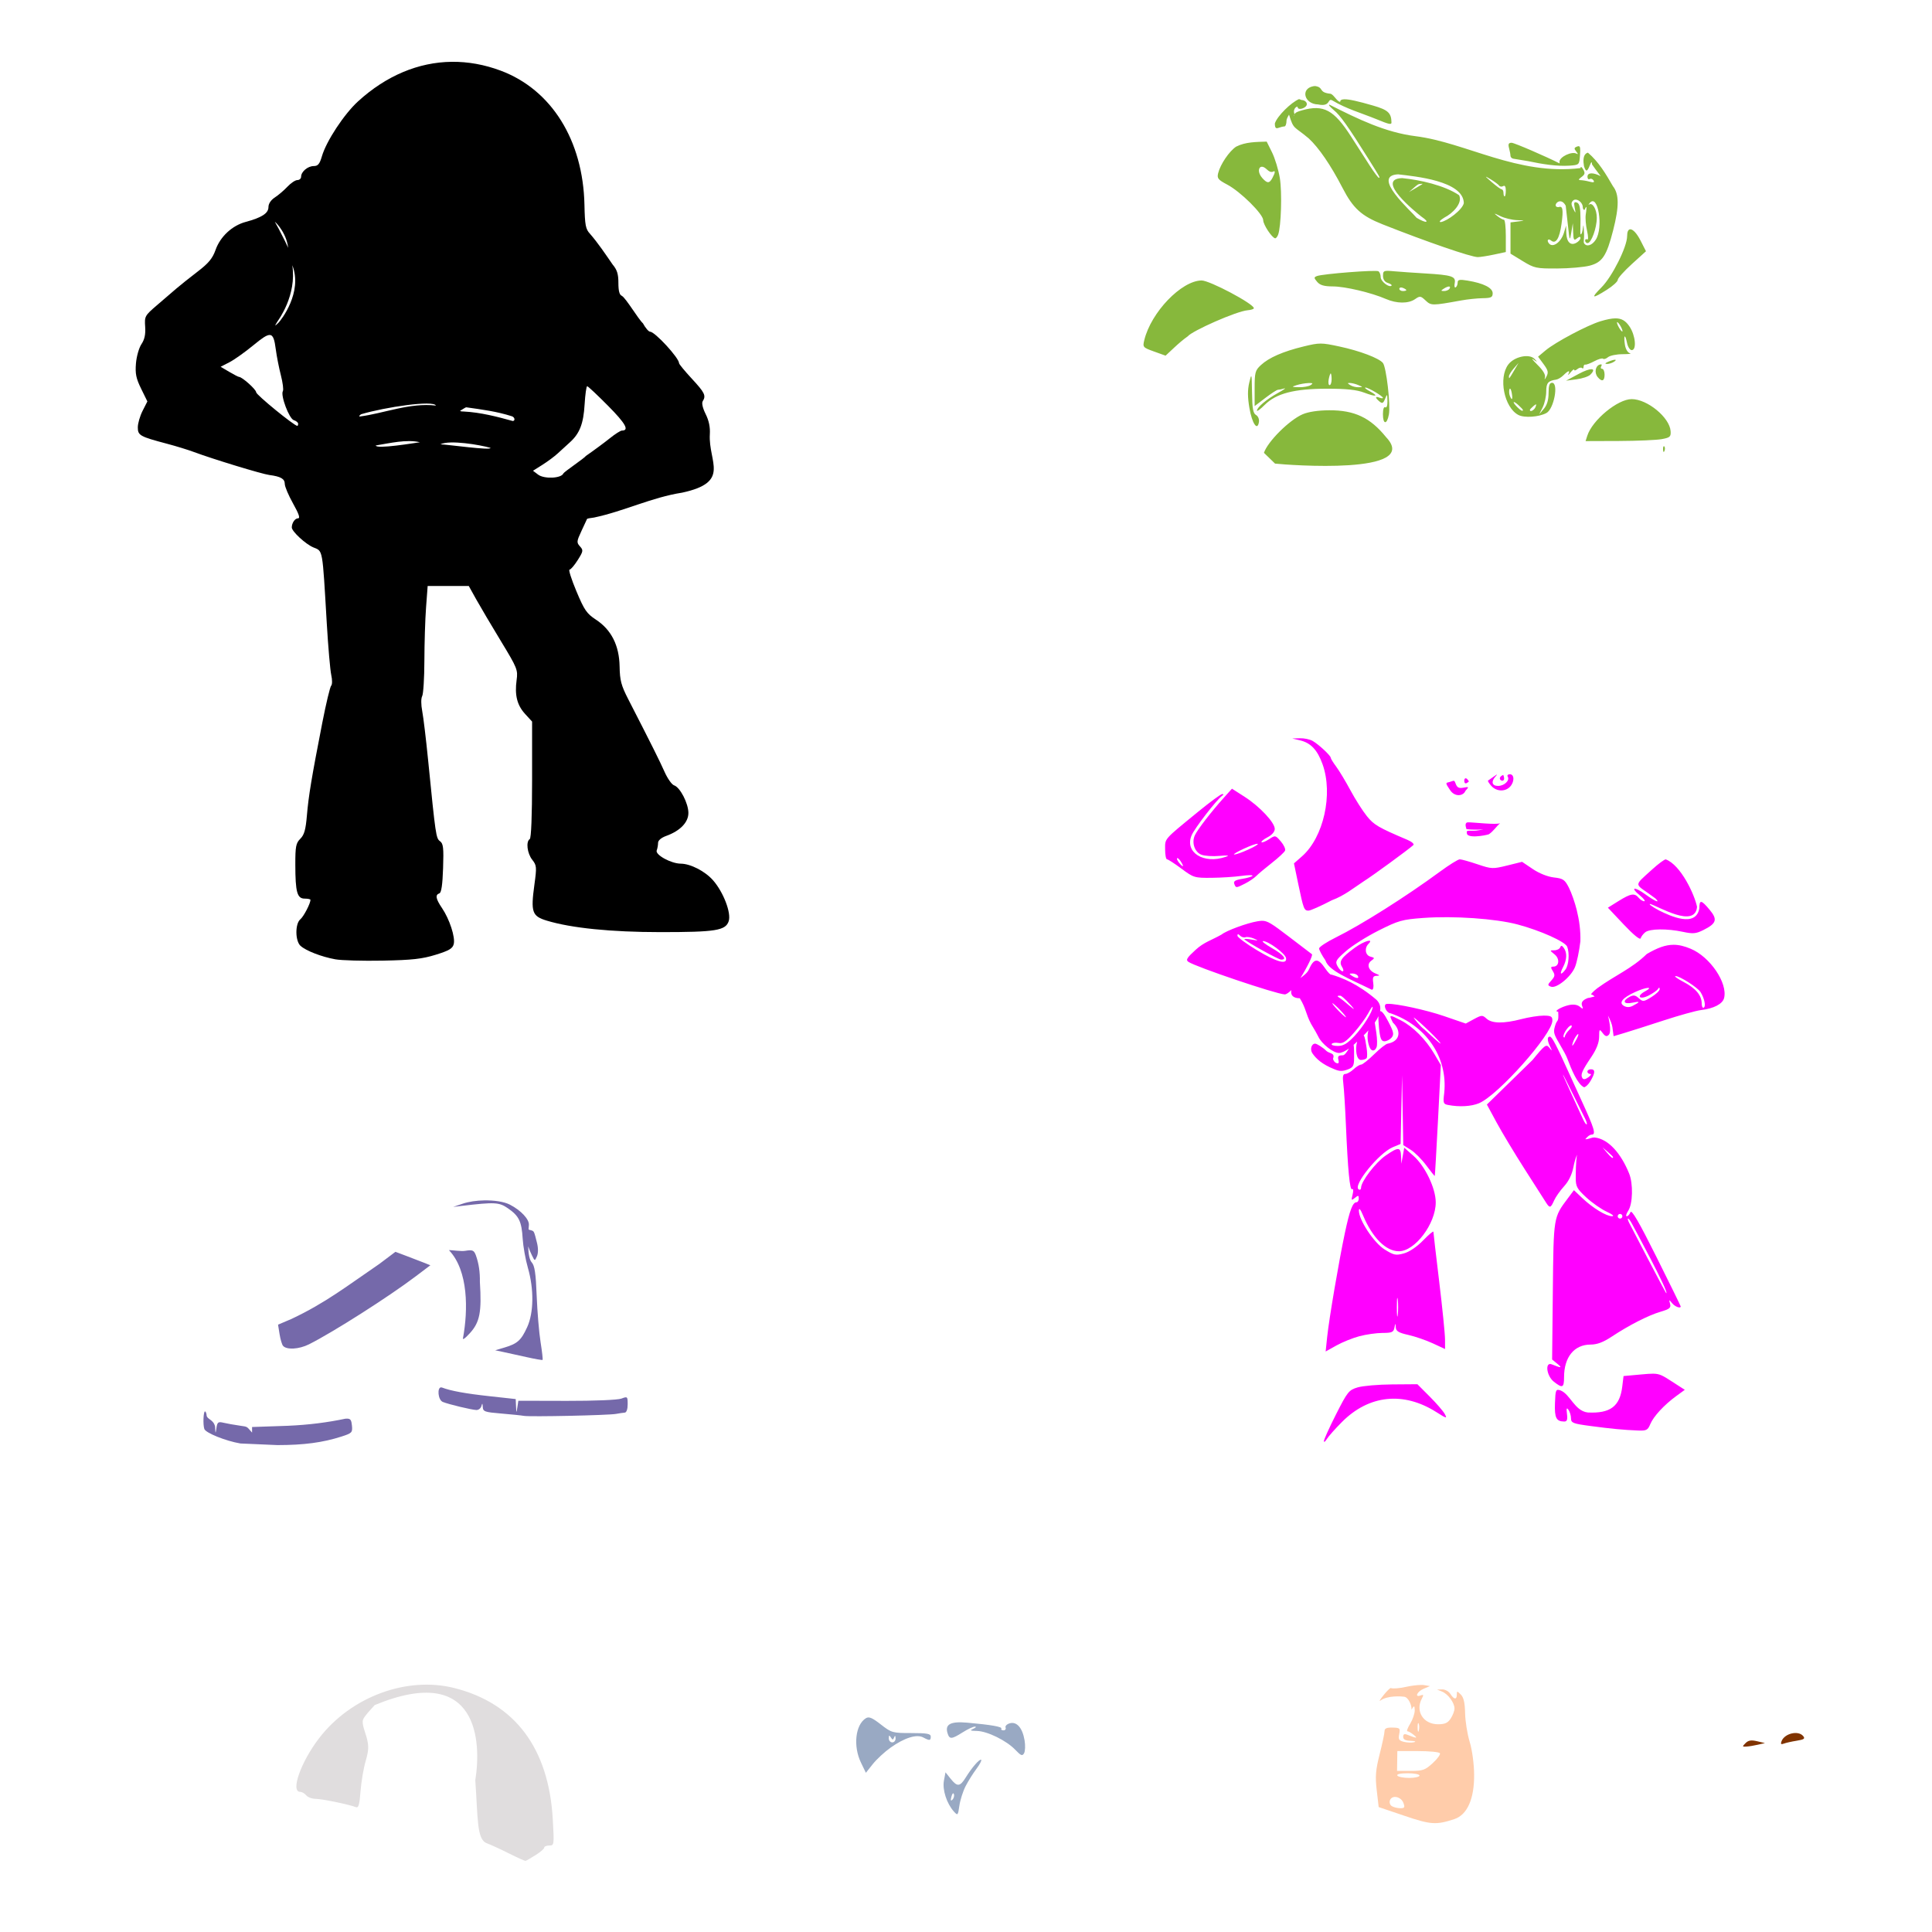 <?xml version="1.0" encoding="UTF-8" standalone="no"?>
<!-- Created with Inkscape (http://www.inkscape.org/) -->

<svg
   xmlns:dc="http://purl.org/dc/elements/1.1/"
   xmlns:cc="http://creativecommons.org/ns#"
   xmlns:rdf="http://www.w3.org/1999/02/22-rdf-syntax-ns#"
   xmlns:svg="http://www.w3.org/2000/svg"
   xmlns="http://www.w3.org/2000/svg"
   xmlns:sodipodi="http://sodipodi.sourceforge.net/DTD/sodipodi-0.dtd"
   xmlns:inkscape="http://www.inkscape.org/namespaces/inkscape"
   width="1080"
   height="1080"
   id="svg2939"
   sodipodi:version="0.32"
   inkscape:version="0.47 r22583"
   sodipodi:docname="Buzz2.svg"
   inkscape:output_extension="org.inkscape.output.svg.inkscape"
   version="1.1">
  <defs
     id="defs2941">
    <inkscape:perspective
       sodipodi:type="inkscape:persp3d"
       inkscape:vp_x="0 : 526.18109 : 1"
       inkscape:vp_y="0 : 1000 : 0"
       inkscape:vp_z="744.09448 : 526.18109 : 1"
       inkscape:persp3d-origin="372.04724 : 350.78739 : 1"
       id="perspective2947" />
    <inkscape:perspective
       id="perspective3271"
       inkscape:persp3d-origin="372.04724 : 350.78739 : 1"
       inkscape:vp_z="744.09448 : 526.18109 : 1"
       inkscape:vp_y="0 : 1000 : 0"
       inkscape:vp_x="0 : 526.18109 : 1"
       sodipodi:type="inkscape:persp3d" />
  </defs>
  <sodipodi:namedview
     id="base"
     pagecolor="#ffffff"
     bordercolor="#666666"
     borderopacity="1.0"
     gridtolerance="10000"
     guidetolerance="10"
     objecttolerance="10"
     inkscape:pageopacity="0.0"
     inkscape:pageshadow="2"
     inkscape:zoom="0.31549917"
     inkscape:cx="461.10488"
     inkscape:cy="321.49289"
     inkscape:document-units="px"
     inkscape:current-layer="layer1"
     showgrid="false"
     showguides="true"
     inkscape:guide-bbox="true"
     inkscape:window-width="1280"
     inkscape:window-height="1002"
     inkscape:window-x="1276"
     inkscape:window-y="92"
     inkscape:window-maximized="0" />
  <g
     inkscape:label="Layer 1"
     inkscape:groupmode="layer"
     id="layer1"
     transform="translate(0,27.638)">
    <path
       id="path5413"
       style="fill:#99a9c3;fill-opacity:1"
       d="m 539.79,970.812 c 1.456,-2.812 4.153,-7.125 5.993,-9.584 1.84,-2.459 3.063,-4.754 2.718,-5.1 -0.785,-0.785 -5.128,4.163 -8.635,9.838 -3.233,5.231 -4.758,5.359 -8.467,0.71 l -2.862,-3.586 -0.879,4.68 c -0.947,5.042 1.566,12.82 5.576,17.257 2.15,2.378 2.264,2.255 3.071,-3.316 0.461,-3.183 2.029,-8.087 3.485,-10.899 z m -7.934,5.868 c 0.461,-1.763 1.052,-2.355 1.378,-1.378 0.314,0.941 -0.05,2.331 -0.808,3.088 -0.968,0.968 -1.137,0.459 -0.57,-1.711 z m 40.89,-31.462 c -1.17,-6.926 -4.329,-10.594 -8.214,-9.538 -1.654,0.449 -2.737,1.522 -2.406,2.385 0.331,0.862 -0.197,1.567 -1.173,1.567 -0.976,0 -1.51,-0.428 -1.187,-0.95 0.639,-1.034 -5.676,-2.141 -19.017,-3.333 -9.432,-0.843 -12.655,0.896 -11.048,5.959 1.093,3.444 2.233,3.365 8.497,-0.589 2.841,-1.793 5.91,-3.219 6.821,-3.169 0.911,0.05 0.482,0.596 -0.952,1.212 -2.126,0.914 -1.751,1.138 2.026,1.212 5.816,0.115 16.5,5.36 21.458,10.535 3.205,3.345 3.95,3.632 4.92,1.897 0.629,-1.124 0.753,-4.359 0.275,-7.189 z m -74.912,4.087 c 7.79,-5.539 14.599,-7.661 18.272,-5.696 3.57,1.911 4.19,1.836 4.19,-0.503 0,-1.582 -2.077,-1.956 -10.871,-1.956 -10.548,0 -11.055,-0.143 -17.056,-4.819 -4.886,-3.807 -6.643,-4.533 -8.365,-3.458 -5.872,3.666 -7.173,15.611 -2.705,24.84 l 2.734,5.649 3.877,-4.878 c 2.132,-2.683 6.598,-6.813 9.924,-9.178 z m -0.992,-5.221 c 0.016,-1.786 0.265,-1.896 1.146,-0.505 0.951,1.501 1.236,1.501 1.833,0 0.493,-1.239 0.738,-1.087 0.81,0.505 0.057,1.255 -0.777,2.282 -1.853,2.282 -1.076,0 -1.947,-1.027 -1.936,-2.282 z" />
    <path
       style="fill:#000000"
       d="m 252.516,6.915 c -18.577,0.214 -36.62,7.724 -52.385,22.132 -7.77,7.101 -17.673,22.13 -20.155,30.598 -1.294,4.416 -2.232,5.546 -4.591,5.546 -3.333,0 -7.059,3.143 -7.059,5.958 0,1.025 -0.936,1.871 -2.083,1.871 -1.147,0 -3.631,1.65 -5.533,3.675 -1.902,2.025 -5.073,4.739 -7.046,6.024 -2.239,1.459 -3.596,3.493 -3.596,5.414 0,3.436 -3.71,5.854 -12.725,8.28 -7.573,2.037 -14.182,8.162 -16.825,15.604 -1.713,4.822 -3.878,7.443 -10.111,12.22 -4.364,3.345 -9.697,7.594 -11.849,9.447 -2.152,1.853 -7.042,6.059 -10.867,9.341 -6.744,5.786 -6.935,6.151 -6.541,11.995 0.288,4.279 -0.32,7.094 -2.083,9.726 -1.366,2.039 -2.744,6.877 -3.065,10.748 -0.476,5.743 0.051,8.349 2.893,14.158 l 3.49,7.112 -2.667,5.241 c -1.469,2.879 -2.68,7.037 -2.68,9.235 0,4.523 1.129,5.153 16.307,9.169 5.021,1.328 11.766,3.399 14.994,4.604 10.641,3.973 38.04,12.328 42.208,12.871 6.421,0.837 8.651,2.134 8.651,5.016 0,1.468 2.085,6.382 4.631,10.933 3.321,5.938 4.096,8.28 2.747,8.28 -1.697,0 -3.463,2.602 -3.463,5.095 0,2.212 7.695,9.327 12.048,11.146 5.428,2.268 5.009,-0.052 7.51,42.447 0.781,13.269 1.91,26.278 2.508,28.912 0.603,2.658 0.59,5.301 -0.04,5.931 -0.624,0.625 -2.855,9.905 -4.949,20.633 -6.022,30.853 -7.697,40.96 -8.625,51.907 -0.677,7.99 -1.479,10.847 -3.675,13.043 -2.466,2.466 -2.814,4.262 -2.8,14.556 0.021,15.295 1.022,18.908 5.228,18.908 1.779,0 3.238,0.308 3.238,0.69 0,2.034 -3.8,9.333 -5.666,10.88 -2.985,2.476 -2.909,12.129 0.119,14.848 3.086,2.77 11.736,6.12 19.425,7.51 3.479,0.629 15.42,0.96 26.537,0.743 16.394,-0.32 21.977,-0.937 29.549,-3.277 7.555,-2.335 9.494,-3.475 10.124,-5.984 0.952,-3.793 -2.364,-13.956 -6.568,-20.142 -3.479,-5.12 -3.884,-7.398 -1.473,-8.2 1.123,-0.374 1.769,-4.744 2.083,-14.052 0.385,-11.405 0.122,-13.756 -1.698,-15.087 -2.254,-1.648 -2.459,-3.033 -6.687,-45.525 -1.142,-11.476 -2.607,-23.697 -3.264,-27.148 -0.71,-3.729 -0.724,-7.169 -0.026,-8.479 0.646,-1.211 1.198,-10.114 1.221,-19.797 0.023,-9.683 0.434,-23.034 0.929,-29.669 l 0.902,-12.075 11.491,0 11.491,0 4.18,7.51 c 2.304,4.124 8.508,14.616 13.786,23.313 9.146,15.07 9.559,16.08 8.784,21.734 -1.157,8.44 0.244,14.055 4.737,18.974 l 3.914,4.272 0,32.442 c 0,20.224 -0.501,32.749 -1.314,33.251 -2.221,1.373 -1.429,7.959 1.38,11.53 2.503,3.182 2.577,4.083 1.221,13.985 -2.099,15.332 -1.316,17.572 6.953,20.076 13.729,4.156 35.914,6.401 63.477,6.409 30.927,0.009 36.439,-0.872 38.187,-6.117 1.522,-4.566 -2.945,-16.244 -8.744,-22.849 -4.462,-5.082 -12.586,-9.258 -18.072,-9.301 -5.424,-0.043 -14.36,-4.961 -13.428,-7.391 0.418,-1.09 0.756,-2.988 0.756,-4.22 0,-1.376 1.76,-2.887 4.564,-3.901 7.782,-2.814 12.393,-7.585 12.393,-12.831 0,-5.365 -4.669,-14.378 -7.988,-15.431 -1.264,-0.401 -3.651,-3.764 -5.307,-7.484 -2.748,-6.17 -7.25,-15.185 -20.328,-40.669 -3.949,-7.696 -4.691,-10.494 -4.83,-18.271 -0.211,-11.808 -4.615,-20.534 -13.216,-26.192 -5.193,-3.417 -6.512,-5.332 -10.947,-15.922 -2.772,-6.622 -4.498,-12.048 -3.835,-12.048 0.663,0 2.725,-2.398 4.578,-5.334 3.123,-4.948 3.215,-5.51 1.261,-7.669 -1.95,-2.155 -1.882,-2.803 0.862,-8.678 1.632,-3.494 3.031,-6.495 3.105,-6.674 0.074,-0.179 1.836,-0.524 3.928,-0.77 16.696,-3.508 32.286,-11.302 49.214,-13.906 27.339,-5.893 14.596,-16.992 15.485,-32.601 0.259,-3.965 -0.495,-7.639 -2.335,-11.331 -1.656,-3.324 -2.304,-6.14 -1.645,-7.178 1.974,-3.112 1.184,-4.752 -6.051,-12.565 -3.945,-4.261 -7.165,-8.173 -7.165,-8.691 0,-2.94 -13.509,-17.621 -16.214,-17.621 -0.801,0 -2.594,-2.096 -3.981,-4.671 -2.647,-2.42 -9.447,-14.015 -11.809,-15.378 -1.318,-0.506 -1.911,-2.726 -1.911,-7.192 0,-4.99 -0.733,-7.344 -3.251,-10.336 -3.852,-5.584 -8.173,-12.052 -12.605,-17.117 -2.462,-2.642 -2.872,-4.731 -3.118,-16.228 C 325.943,50.776 308.293,22.482 279.916,11.864 270.791,8.45 261.588,6.811 252.516,6.915 z M 153.638,96.333 c 0.724,0.447 7.318,7.086 7.554,16.298 3.173,3.898 -6.008,-13.815 -7.554,-16.298 z m 9.751,24.275 c 6.028,15.124 -6.415,30.918 -7.707,32.156 -2.246,2.151 -2.273,2.11 -0.624,-0.637 0.591,-0.895 10.92,-14.669 8.331,-31.52 z m -12.617,39.016 c 1.992,0.051 2.703,2.675 3.41,8.12 0.487,3.753 1.762,10.22 2.826,14.37 1.064,4.15 1.571,8.133 1.128,8.85 -1.438,2.327 3.468,15.435 6.09,16.267 1.342,0.426 2.441,1.321 2.441,1.99 0,0.669 -0.202,1.207 -0.451,1.207 -1.724,0 -23.021,-17.381 -23.021,-18.788 0,-1.556 -7.879,-8.598 -9.62,-8.598 -0.365,0 -2.818,-1.271 -5.453,-2.826 l -4.79,-2.826 4.909,-2.521 c 2.7,-1.385 8.735,-5.667 13.415,-9.527 4.606,-3.8 7.358,-5.764 9.116,-5.719 z m 177.469,28.634 c 0.454,0 5.718,4.944 11.703,10.986 9.761,9.854 11.974,13.799 7.736,13.799 -0.78,0 -3.837,1.939 -6.78,4.312 -2.943,2.373 -9.011,6.854 -13.494,9.965 -0.357,0.903 -11.928,8.683 -12.486,9.699 -1.066,2.778 -10.698,3.233 -14.105,0.663 l -2.866,-2.163 5.321,-3.357 c 2.926,-1.847 6.764,-4.71 8.532,-6.356 1.768,-1.645 4.791,-4.402 6.714,-6.13 5.534,-4.973 7.647,-10.418 8.293,-21.31 0.33,-5.559 0.979,-10.111 1.433,-10.111 z m -84.561,10.827 c -14.383,-1.77 -29.423,4.448 -42.447,6.09 -0.717,0 -0.426,-0.565 0.65,-1.261 13.568,-4.006 40.466,-7.955 41.796,-4.83 z m 16.997,0.969 c 9.03,1.289 16.866,2.251 25.595,5.042 1.72,0.739 1.661,2.567 0.372,2.614 -8.851,-2.455 -18.068,-4.829 -27.387,-5.307 -1.793,0 -2.515,-0.302 -1.619,-0.663 0.448,-0.181 2.448,-1.685 3.039,-1.685 z m -25.941,19.524 c -2.639,0.361 -24.582,4.04 -24.679,1.798 7.96,-1.288 17.105,-3.546 24.679,-1.798 z m 39.448,3.153 c 0.627,1.622 -23.896,-1.886 -27.993,-1.99 5.137,-2.595 22.133,0.263 27.993,1.99 z"
       id="path3759"
       sodipodi:nodetypes="csssssssssssssssscccsssssssssssssssssssssscssssssssscccccsscccsssscsssssssssssssssssscccsssssccsccsscccccscccsssssssscccsccssscccccssscccccccccsccccccc" />
    <path
       style="fill:#e0ddde;fill-opacity:1"
       d="m 299.333,1009.413 c 2.69,-1.673 4.891,-3.571 4.891,-4.218 0,-0.646 1.264,-1.175 2.808,-1.175 2.757,0 2.793,-0.264 1.974,-14.671 -2.255,-39.658 -21.061,-64.766 -54.938,-73.345 -26.616,-6.74 -57.817,4.798 -75.653,27.976 -10.216,13.276 -16.149,30.045 -10.631,30.045 0.988,0 2.527,0.88 3.42,1.956 0.893,1.076 3.276,1.956 5.295,1.956 3.459,0 18.439,3.093 22.468,4.639 1.451,0.557 1.999,-1.333 2.567,-8.84 0.397,-5.251 1.678,-12.835 2.845,-16.852 1.732,-5.958 1.85,-8.356 0.643,-13.013 -0.814,-3.14 -2.971,-7.916 -2.052,-10.274 0.795,-2.041 4.126,-5.418 6.478,-8.082 58.501,-24.204 59.637,21.249 56.242,41.989 1.507,21.409 0.776,33.14 6.401,35.235 2.252,0.839 7.91,3.438 12.572,5.776 4.662,2.337 8.77,4.18 9.129,4.095 0.359,-0.085 2.853,-1.524 5.543,-3.197 z"
       id="path3427"
       sodipodi:nodetypes="csssssssssssssccsssc" />
    <path
       id="path5399"
       style="fill:#87b83c;fill-opacity:1"
       d="m 735.172,20.462 c -0.35,-0.004 -0.702,0.037 -1.061,0.106 -7.302,1.396 -5,10.01 2.72,10.177 7.39,1.574 5.004,-3.974 8.107,-2.15 7.63,4.577 16.215,7.013 24.441,10.363 7.197,2.975 8.492,3.252 8.465,1.805 -0.096,-5.282 -1.934,-6.973 -10.243,-9.381 -8.551,-2.478 -13.608,-3.608 -16.201,-3.516 -1.556,0.055 -2.229,0.545 -2.229,1.46 -1.747,-0.2 -3.382,-3.776 -5.268,-4.538 -7.26,-0.714 -3.584,-3.559 -8.731,-4.326 z m -9.076,7.324 c -4.329,1.854 -12.135,9.411 -13.441,13.574 0,2.437 0.515,3.06 2.057,2.468 1.135,-0.435 2.606,-0.783 3.264,-0.783 0.659,0 1.194,-1.471 1.194,-3.264 0.024,-1.078 1.152,-2.941 1.406,-3.33 2.69,8.63 2.543,6.146 10.986,13.255 5.678,5.234 12.359,15.01 18.908,27.679 5.923,11.458 10.575,15.695 22.411,20.381 24.877,9.848 49.474,18.311 53.208,18.311 1.377,0 5.467,-0.643 9.089,-1.42 l 6.581,-1.406 0,-9.023 c 0,-4.961 -0.468,-9.023 -1.048,-9.023 -0.58,0 -2.203,-0.906 -3.596,-2.017 -2.285,-1.823 -2.123,-1.823 1.645,0 2.295,1.111 6.403,2.114 9.129,2.229 4.816,0.203 4.836,0.219 0.717,0.73 l -4.233,0.531 0,8.731 0,8.731 6.847,4.18 c 6.467,3.951 7.537,4.184 19.24,4.127 6.814,-0.034 14.997,-0.753 18.191,-1.592 7.077,-1.859 9.431,-5.401 13.11,-19.784 3.403,-13.304 3.367,-20.194 -0.119,-24.627 -3.935,-6.801 -7.924,-13.617 -13.999,-18.762 -2.994,0.866 -2.621,5.006 -2.189,7.537 1.066,3.36 1.771,3.284 3.224,-0.332 0.904,-2.248 1.197,-2.399 1.261,-0.65 0.546,0.858 2.546,3.593 4.856,6.608 -3.843,-2.012 -7.391,-2.305 -7.391,0.318 0,1.118 0.553,1.686 1.221,1.274 0.668,-0.413 1.643,-0.059 2.163,0.783 0.67,1.084 0.02,1.285 -2.203,0.69 -1.726,-0.462 -3.982,-0.839 -5.016,-0.849 -1.389,-0.013 -1.247,-0.474 0.517,-1.765 1.915,-1.401 2.089,-2.247 0.929,-4.246 -0.877,-1.51 -1.462,-1.798 -1.486,-0.73 -35.21,4.24 -64.035,-14.285 -92.185,-17.826 -17.012,-2.14 -32.183,-9.559 -48.158,-17.614 -0.678,0.022 0.015,0.951 2.481,3.105 3.407,2.669 8.121,9.31 19.386,27.32 6.464,10.335 6.518,10.429 5.732,10.429 -0.394,0 -2.704,-3.081 -5.122,-6.847 -2.417,-3.766 -7.106,-11.064 -10.416,-16.214 -9.584,-14.911 -15.328,-18.004 -27.267,-14.688 -2.579,0.716 -3.813,1.202 -4.392,2.282 0.009,-0.103 0.011,-0.235 -0.053,-0.425 -0.967,-2.862 1.782,-4.479 1.858,-3.583 0.139,1.657 3.141,0.999 4.564,-0.425 1.492,-1.492 -0.122,-3.53 -2.375,-3.583 -0.322,-0.007 -1.145,-0.545 -1.486,-0.464 z m -2.64,8.771 c -0.079,0.198 -0.136,0.411 -0.186,0.65 -0.141,-0.437 0.04,-0.52 0.186,-0.65 z m -15.365,14.967 c -5.795,0.203 -11.769,0.113 -17.064,2.8 -3.847,2.52 -8.851,9.886 -10.071,14.834 -0.712,2.886 -0.084,3.661 5.095,6.409 7.439,3.946 20.089,16.479 20.089,19.903 0,2.477 4.956,9.947 6.701,10.098 0.461,0.04 1.196,-0.855 1.632,-1.99 1.693,-4.412 2.277,-23.779 0.955,-31.725 -0.764,-4.596 -2.73,-11.049 -4.365,-14.343 l -2.972,-5.984 z m 136.907,0.65 c -1.676,0 -2.037,0.727 -1.446,2.932 0.432,1.614 0.8,3.562 0.809,4.339 0.01,0.777 0.749,1.523 1.645,1.645 0.897,0.122 4.561,0.721 8.147,1.34 7.967,1.684 16.132,3.004 23.154,2.534 5.513,-0.399 5.533,-0.43 5.931,-5.931 0.271,-3.737 0.145,-4.974 -0.836,-4.949 -0.226,0.006 -0.501,0.089 -0.823,0.212 -1.703,0.654 -1.771,1.144 -0.398,2.84 0.971,1.199 1.05,1.685 0.186,1.168 -2.614,-1.566 -9.607,1.707 -9.607,4.498 0,0.353 0.026,0.655 0.08,0.916 -7.095,-3.632 -25.301,-11.544 -26.843,-11.544 z M 705.33,65.575 c 2.45,-0.042 3.58,3.51 6.13,2.826 1.575,-0.973 1.511,0.29 -0.159,3.41 -1.682,3.142 -2.867,3.18 -5.613,0.146 -2.76,-3.05 -2.31,-6.283 -0.358,-6.382 z m 76.242,4.246 c 9.234,1.098 36.512,3.583 36.715,16.095 -0.786,3.737 -9.216,10.019 -12.857,10.588 -1.273,-0.003 -0.407,-1.05 2.136,-2.601 4.161,-2.068 10.264,-7.835 8.094,-12.42 -8.328,-5.58 -21.837,-8.558 -31.845,-9.553 -15.376,0.504 7.515,18.958 10.854,21.588 5.02,3.396 2.684,3.9 -2.773,0.597 -2.883,-3.613 -25.798,-23.63 -10.323,-24.295 z m 49.121,1.353 c 0.136,-0.034 1.006,0.474 2.587,1.42 2.152,1.287 4.292,2.87 4.75,3.516 0.458,0.646 1.485,0.771 2.282,0.279 0.92,-0.568 1.446,0.325 1.446,2.441 0,1.835 -0.292,3.33 -0.65,3.33 -0.359,0 -0.65,-0.875 -0.65,-1.951 0,-1.076 -0.444,-1.971 -0.982,-1.99 -0.538,-0.019 -3.023,-1.826 -5.533,-4.007 -2.371,-2.06 -3.426,-2.995 -3.251,-3.039 z m -35.786,3.928 c 0.09,-0.008 0.162,-0.005 0.212,0 0.333,0.034 -0.351,0.438 -3.569,2.322 l -3.914,2.282 3.078,-2.68 c 1.693,-1.477 2.281,-1.831 3.038,-1.831 0.451,0 0.883,-0.07 1.154,-0.093 z m 86.008,8.85 c 1.792,0.11 3.888,2.087 3.888,4.312 0,1.03 0.794,1.858 1.061,1.221 1.582,-3.774 0.849,0.918 0.571,2.853 -0.278,1.935 0.054,6.006 0.743,9.049 0.706,3.115 0.748,5.221 0.093,4.817 -0.64,-0.395 -1.168,-0.096 -1.168,0.663 0,0.76 0.613,1.38 1.367,1.38 2.087,0 5.148,-8.412 5.148,-14.144 0,-4.761 -2.392,-8.808 -4.365,-7.377 -0.478,0.346 -0.277,-0.069 0.451,-0.929 4.607,-5.438 7.731,13.864 3.33,20.58 -2.129,3.25 -5.171,4.155 -6.541,1.937 -0.423,-0.684 0.117,-2.845 0.026,-4.896 -0.454,-10.331 -0.38,-1.913 -1.446,-0.411 -1.041,1.465 -0.542,-1.498 -0.557,-7.988 -0.015,-6.516 -0.507,-8.852 -1.99,-9.421 -1.552,-0.596 -1.821,0.005 -1.274,2.8 0.675,3.45 0.643,3.463 -0.862,0.571 -1.148,-2.205 -1.166,-3.358 -0.08,-4.445 0.441,-0.441 1.008,-0.607 1.606,-0.571 z m -8.877,0.942 c 1.021,-0.036 2.203,0.582 3.211,2.481 0.144,1.076 0.705,6.072 1.247,11.093 0.935,8.661 1.038,8.864 1.858,3.914 l 0.863,-5.215 0.186,5.042 c 0.159,4.332 0.458,4.816 2.136,3.423 1.283,-1.065 1.951,-1.129 1.951,-0.199 0,0.78 -1.077,1.998 -2.402,2.707 -3.2,1.713 -5.388,-0.532 -5.533,-5.692 l -0.106,-3.981 -1.168,3.914 c -1.536,5.151 -5.934,8.542 -8.174,6.303 -1.67,-1.67 -0.852,-3.351 0.916,-1.884 2.682,2.226 4.772,-1.094 5.891,-9.341 1.084,-7.991 0.69,-10.208 -1.672,-9.301 -2.905,0.083 -1.449,-3.185 0.796,-3.264 z m 39.169,15.657 c -1.001,0.118 -1.632,1.358 -1.632,3.808 0,5.998 -8.359,22.676 -14.383,28.7 -6.18,6.18 -5.27,6.57 3.039,1.3 3.368,-2.136 6.12,-4.634 6.104,-5.546 -0.016,-0.912 3.521,-4.879 7.868,-8.824 l 7.908,-7.178 -2.985,-5.865 c -2.205,-4.335 -4.455,-6.567 -5.918,-6.396 z m -239.513,28.594 c -11.275,0.118 -28.27,17.817 -32.031,33.358 -0.95,3.926 -0.796,4.108 5.453,6.356 l 6.449,2.322 4.79,-4.472 c 2.426,-2.255 4.921,-4.447 7.629,-6.356 2.276,-2.93 27.073,-14.035 33.53,-14.569 1.873,-0.155 3.397,-0.662 3.397,-1.128 0,-2.429 -24.73,-15.558 -29.218,-15.511 z m 104.192,-5.376 c -2.56,-0.038 -2.773,0.597 -2.773,2.786 0,2.003 0.964,3.427 2.707,3.981 1.489,0.472 2.421,1.135 2.07,1.486 -1.333,1.333 -6.077,-2.374 -6.077,-4.75 0,-1.367 -0.575,-2.845 -1.274,-3.277 -1.399,-0.865 -31.168,1.458 -34.353,2.68 -1.76,0.675 -1.752,1.061 0.146,3.277 1.583,1.849 3.869,2.505 8.704,2.521 6.913,0.024 21.513,3.471 29.669,7.006 6.123,2.654 12.641,2.685 16.36,0.08 2.663,-1.865 3.116,-1.801 5.838,0.77 3.109,2.936 3.644,2.936 19.903,-0.013 3.586,-0.651 9.013,-1.218 12.061,-1.261 4.694,-0.066 5.546,-0.495 5.546,-2.76 0,-3.027 -5.121,-5.606 -14.025,-7.072 -4.502,-0.741 -5.546,-0.531 -5.546,1.088 0,1.097 -0.501,2.301 -1.115,2.68 -0.614,0.379 -0.85,-0.678 -0.531,-2.349 0.725,-3.792 -1.513,-4.524 -16.612,-5.427 -6.097,-0.365 -13.869,-0.903 -17.276,-1.207 -1.453,-0.13 -2.57,-0.226 -3.423,-0.239 z m 34.101,8.757 c 0.623,0 0.802,0.409 0.292,1.234 -0.443,0.717 -1.799,1.298 -3.012,1.287 -1.9,-0.017 -1.925,-0.198 -0.239,-1.287 1.277,-0.825 2.336,-1.234 2.959,-1.234 z m -26.882,0.557 c 0.312,-0.017 0.698,0.044 1.101,0.199 1.076,0.413 1.95,0.992 1.95,1.274 0,0.282 -0.875,0.504 -1.95,0.504 -1.076,0 -1.964,-0.566 -1.964,-1.261 0,-0.434 0.342,-0.689 0.862,-0.717 z m 119.864,17.249 c -2.168,0.023 -4.834,0.578 -8.293,1.619 -7.321,2.203 -25.232,11.709 -30.704,16.294 l -4.18,3.503 3.078,4.166 c 2.551,3.468 2.824,4.656 1.592,6.979 -0.907,1.712 -1.228,1.906 -0.823,0.491 0.432,-1.508 -1.023,-3.978 -4.193,-7.099 -2.674,-2.632 -3.69,-3.968 -2.256,-2.972 2.373,1.647 2.43,1.613 0.65,-0.292 -2.93,-3.137 -11.38,-1.336 -14.715,3.131 -5.589,7.487 -2.278,24 5.652,28.169 3.343,1.757 11.426,1.204 15.684,-1.075 4.217,-2.257 6.954,-16.904 3.158,-16.904 -1.442,0 -1.951,1.513 -1.951,5.732 0,3.831 -0.867,6.737 -2.614,8.797 l -2.614,3.078 1.951,-3.914 c 1.073,-2.152 1.959,-6.125 1.964,-8.837 0.008,-4.777 0.997,-5.961 5.586,-6.634 1.031,-0.151 2.885,-1.28 4.113,-2.508 2.627,-2.627 3.844,-2.895 2.68,-0.597 -0.454,0.897 0.092,0.49 1.221,-0.902 1.129,-1.392 2.057,-2.056 2.057,-1.473 0,0.584 0.789,0.401 1.751,-0.398 0.963,-0.799 2.129,-1.056 2.601,-0.584 0.472,0.472 0.862,0.173 0.862,-0.663 0,-0.837 0.444,-1.408 0.982,-1.261 0.538,0.147 2.802,-0.703 5.042,-1.897 2.24,-1.195 4.437,-1.825 4.87,-1.393 0.432,0.432 1.676,0.048 2.773,-0.862 1.097,-0.91 4.783,-1.668 8.187,-1.672 3.403,-0.004 5.226,-0.242 4.047,-0.544 -1.232,-0.315 -2.421,-2.328 -2.786,-4.724 -0.838,-5.496 0.111,-6.4 1.168,-1.115 0.453,2.266 1.628,4.113 2.614,4.113 2.889,0 2.143,-8.221 -1.194,-13.176 -2.138,-3.174 -4.349,-4.616 -7.961,-4.578 z m 1.075,2.11 c 0.359,0 1.289,1.166 2.057,2.601 0.768,1.435 1.102,2.614 0.743,2.614 -0.359,0 -1.289,-1.179 -2.057,-2.614 -0.768,-1.435 -1.102,-2.601 -0.743,-2.601 z m -165.779,11.982 c -2.62,-0.002 -5.088,0.533 -9.5,1.605 -11.563,2.811 -19.385,6.223 -23.923,10.429 -3.2,2.965 -3.49,4.089 -3.49,13.083 l 0,9.832 5.971,-4.551 c 3.283,-2.506 6.455,-4.564 7.059,-4.564 0.604,5e-5 2.176,-0.318 3.49,-0.717 1.314,-0.399 -0.249,0.711 -3.476,2.481 -6.265,3.437 -11.743,8.057 -11.743,9.898 0,0.618 1.945,-0.83 4.326,-3.211 6.421,-6.421 16.488,-9.038 34.804,-9.049 10.922,-0.006 16.569,0.587 20.805,2.189 6.754,2.555 8.471,2.125 3.105,-0.783 -2.036,-1.103 -3.119,-2.031 -2.402,-2.057 1.507,-0.055 9.779,4.818 9.779,5.759 0,0.347 -0.875,0.293 -1.951,-0.119 -2.502,-0.96 -2.509,0.052 -0.014,2.123 1.607,1.334 2.15,1.077 3.171,-1.473 1.156,-2.887 1.249,-2.806 1.327,1.234 0.049,2.562 -0.446,3.981 -1.221,3.503 -0.776,-0.48 -1.314,1.072 -1.314,3.835 0,5.894 2.239,6.045 3.33,0.226 1.012,-5.393 -1.445,-26.559 -3.344,-28.846 -2.254,-2.716 -12.976,-6.769 -24.335,-9.195 -5.06,-1.081 -7.836,-1.63 -10.456,-1.632 z m 164.532,9.036 c -0.665,0 -2.082,0.384 -3.874,1.154 -1.72,0.739 -1.94,1.147 -0.65,1.194 1.076,0.039 2.838,-0.499 3.914,-1.194 1.192,-0.77 1.275,-1.154 0.61,-1.154 z m -53.924,1.805 -2.295,3.914 c -3.015,5.149 -3.078,5.226 -3.078,3.622 0,-0.757 1.203,-2.765 2.68,-4.458 l 2.694,-3.078 z m 46.029,0.77 c -0.179,0.006 -0.415,0.054 -0.69,0.146 -2.438,0.812 -3.039,4.631 -1.101,6.966 2.348,2.829 3.861,2.294 3.861,-1.367 0,-1.793 -0.634,-3.251 -1.393,-3.251 -0.76,0 -0.965,-0.662 -0.464,-1.473 0.414,-0.671 0.325,-1.038 -0.212,-1.022 z m -5.347,2.72 c -1.306,0.013 -3.764,0.858 -6.94,2.561 l -7.165,3.848 5.865,-0.77 c 3.228,-0.424 6.676,-1.575 7.656,-2.548 2.075,-2.059 2.064,-3.106 0.584,-3.092 z m -145.677,2.375 c 0.275,5e-5 0.504,1.471 0.504,3.264 0,1.793 -0.51,3.264 -1.128,3.264 -0.618,0 -0.834,-1.471 -0.491,-3.264 0.343,-1.793 0.84,-3.264 1.115,-3.264 z m -44.45,1.552 c -0.212,0.014 -0.539,1.304 -1.075,3.543 -0.98,4.094 -0.953,8.196 0.08,14.224 1.489,8.691 4.481,13.093 5.321,7.829 0.25,-1.566 -0.465,-3.288 -1.632,-3.941 -1.627,-0.911 -2.106,-3.61 -2.229,-12.512 -0.089,-6.455 -0.155,-9.163 -0.464,-9.142 z m 54.813,3.768 c 0.163,3e-4 0.353,0.005 0.571,0.013 1.076,0.039 3.13,0.578 4.564,1.194 2.608,1.121 2.608,1.109 0,1.181 -1.435,0.039 -3.489,-0.486 -4.564,-1.181 -1.521,-0.983 -1.712,-1.209 -0.571,-1.207 z m -22.039,0.026 c 1.75,0.003 1.797,0.311 0.451,1.181 -1.076,0.695 -4.018,1.215 -6.528,1.154 -4.182,-0.101 -4.288,-0.198 -1.3,-1.154 1.793,-0.574 4.722,-1.094 6.515,-1.154 0.32,-0.011 0.613,-0.027 0.862,-0.026 z m 111.882,3.131 c 0.305,-0.054 0.685,0.803 0.969,2.282 0.738,3.851 0.139,4.801 -1.062,1.672 -0.404,-1.052 -0.493,-2.662 -0.186,-3.583 0.077,-0.23 0.177,-0.354 0.279,-0.372 z m 68.042,5.865 c -7.844,0 -22.063,11.76 -24.839,20.54 l -0.929,2.932 18.669,-0.066 c 10.269,-0.041 21.028,-0.508 23.897,-1.035 4.645,-0.853 5.178,-1.347 4.963,-4.472 -0.527,-7.63 -13.01,-17.899 -21.761,-17.899 z m -65.879,1.645 c 0.276,-0.082 1.123,0.402 2.468,1.619 1.434,1.298 2.614,2.566 2.614,2.813 0,0.969 -1.213,0.352 -3.171,-1.606 -1.677,-1.677 -2.266,-2.72 -1.911,-2.826 z m 12.353,1.3 c 0.274,-0.03 0.174,0.426 -0.212,1.433 -0.701,1.828 -3.158,3.12 -3.158,1.659 0,-0.271 0.898,-1.243 1.99,-2.15 0.726,-0.603 1.166,-0.919 1.38,-0.942 z m -115.517,3.291 c -6.171,0.024 -11.659,0.851 -14.874,2.229 -7.452,3.194 -19.574,15.256 -21.655,21.562 l 6.21,6.024 c 7.253,0.797 82.242,6.507 62.058,-14.795 -8.789,-10.894 -17.632,-15.076 -31.739,-15.02 z m 187.049,20.076 c -0.023,-0.001 -0.044,0.005 -0.067,0.013 -0.267,0.098 -0.441,0.8 -0.398,1.831 0.063,1.519 0.38,1.823 0.796,0.783 0.377,-0.941 0.327,-2.061 -0.106,-2.495 -0.081,-0.081 -0.156,-0.129 -0.226,-0.133 z" />
    <path
       id="path5243"
       style="fill:#803300"
       d="m 982.706,947.658 3.912,-0.905 -4.383,-1.032 c -3.309,-0.779 -4.895,-0.52 -6.474,1.059 -1.919,1.919 -1.881,2.079 0.47,1.937 1.409,-0.085 4.322,-0.562 6.474,-1.059 z m 21.651,-2.219 c 4.146,-0.663 4.839,-1.159 3.639,-2.605 -2.76,-3.326 -10.427,-1.498 -12.11,2.887 -0.605,1.578 -0.274,1.928 1.265,1.338 1.147,-0.44 4.39,-1.169 7.206,-1.619 z" />
    <path
       id="path4739"
       style="fill:#ff00ff"
       d="m 726.638,385.045 -4.259,0.133 4.326,1.035 c 6.026,1.426 9.732,5.345 12.605,13.335 6.004,16.697 0.61,40.885 -11.491,51.509 l -4.485,3.941 2.375,11.398 c 2.937,14.1 3.292,15.02 5.732,15.02 1.081,0 6.969,-2.613 13.083,-5.812 7.033,-2.604 11.927,-6.72 17.833,-10.602 4.943,-3.107 24.441,-17.335 27.705,-20.222 0.643,-0.569 -0.828,-1.885 -3.264,-2.919 -16.243,-6.896 -18.726,-8.349 -22.676,-13.229 -2.336,-2.886 -6.457,-9.349 -9.155,-14.37 -2.698,-5.021 -6.293,-10.999 -7.988,-13.282 -1.694,-2.283 -3.078,-4.527 -3.078,-4.989 0,-1.22 -6.784,-7.543 -10.137,-9.447 -1.579,-0.897 -4.784,-1.573 -7.125,-1.499 z m -37.962,28.196 -4.657,5.188 c -6.96,7.749 -14.578,17.622 -16.068,20.832 -1.932,4.162 -0.148,9.448 3.689,10.907 1.817,0.691 6.349,0.984 10.071,0.65 4.847,-0.435 5.838,-0.293 3.503,0.517 -12.31,4.274 -23.088,-2.472 -19.12,-11.968 1.673,-4.004 14.027,-20.012 17.103,-22.159 0.904,-0.631 0.906,-0.955 0.026,-0.969 -0.735,-0.011 -6.897,4.523 -13.693,10.084 -19.235,15.74 -18.218,14.594 -18.218,20.832 0,3.068 0.474,5.573 1.062,5.573 0.588,-7e-5 4.222,2.345 8.067,5.215 6.76,5.044 7.32,5.214 16.864,5.122 5.429,-0.052 12.914,-0.53 16.639,-1.062 3.725,-0.531 6.525,-0.556 6.223,-0.067 -0.302,0.489 -2.885,1.254 -5.745,1.712 -3.893,0.623 -5.018,1.328 -4.458,2.786 0.928,2.417 0.983,2.417 6.077,-0.172 2.296,-1.167 5.107,-3.082 6.25,-4.246 1.143,-1.164 5.069,-4.455 8.731,-7.324 3.662,-2.869 6.968,-5.946 7.338,-6.833 0.37,-0.887 -0.701,-3.202 -2.375,-5.148 -3.005,-3.493 -3.084,-3.512 -6.581,-1.221 -1.948,1.277 -3.843,2.022 -4.206,1.659 -0.363,-0.363 1.152,-1.599 3.37,-2.747 2.439,-1.261 4.034,-3.102 4.034,-4.657 0,-3.583 -8.422,-12.559 -16.851,-17.966 l -7.072,-4.538 z m 14.158,30.797 c 0.132,-0.007 0.225,0.012 0.265,0.053 0.73,0.73 -11.138,6.079 -13.163,5.931 -0.805,-0.059 1.701,-1.556 5.56,-3.317 3.376,-1.541 6.412,-2.636 7.338,-2.667 z m -44.662,8.014 c 0.404,-0.017 1.238,0.817 2.004,2.043 1.893,3.032 1.265,3.361 -1.062,0.557 -0.907,-1.093 -1.397,-2.239 -1.088,-2.548 0.039,-0.039 0.088,-0.051 0.146,-0.053 z m 157.845,0.677 c -0.944,-7e-5 -5.966,3.133 -11.159,6.953 -18.794,13.824 -43.925,29.701 -58.064,36.688 -5.179,2.56 -9.408,5.348 -9.408,6.197 0,0.848 1.587,3.832 3.529,6.634 1.821,5.957 13.762,10.401 25.914,16.427 0.833,0.077 1.163,-1.46 0.823,-3.782 -0.46,-3.134 -0.089,-3.928 1.858,-3.994 2.024,-0.069 1.937,-0.283 -0.531,-1.274 -3.993,-1.604 -5.201,-5.134 -2.441,-7.152 2.023,-1.479 1.99,-1.661 -0.438,-2.295 -2.924,-0.765 -3.52,-4.746 -1.075,-7.192 3.188,-3.188 -2.416,-1.603 -7.563,2.136 -7.692,5.588 -9.148,7.742 -7.271,10.748 0.888,1.421 1.013,2.508 0.292,2.508 -0.698,0 -1.963,-1.305 -2.813,-2.893 -1.396,-2.609 -0.948,-3.402 4.671,-8.346 3.418,-3.008 11.658,-8.211 18.311,-11.557 11.092,-5.579 13.156,-6.166 24.945,-7.032 17.007,-1.25 40.486,0.377 52.77,3.649 12.758,3.398 26.636,9.626 27.718,12.446 1.391,3.624 0.87,10.312 -0.982,12.751 -2.651,3.493 -3.463,2.718 -1.367,-1.3 2.212,-4.24 2.377,-8.056 0.464,-10.761 -1.041,-1.472 -1.546,-1.558 -2.043,-0.332 -0.364,0.897 -1.863,1.632 -3.317,1.632 -2.585,0 -2.57,0.054 0.199,2.295 3.046,2.466 2.569,6.833 -0.743,6.833 -1.484,0 -1.524,0.476 -0.239,2.534 1.308,2.094 1.161,2.996 -0.823,5.188 -2.187,2.417 -2.207,2.739 -0.252,3.49 3.046,1.169 11.121,-5.377 13.415,-10.867 1.04,-2.49 2.411,-9.004 3.052,-14.489 0.152,-6.032 -0.603,-11.697 -2.03,-17.462 -0.998,-4.117 -2.974,-9.76 -4.392,-12.539 -2.295,-4.5 -3.224,-5.122 -8.399,-5.705 -3.486,-0.393 -8.195,-2.276 -11.783,-4.697 l -5.984,-4.034 -8.373,2.07 c -8.025,1.98 -8.703,1.95 -16.559,-0.703 -4.507,-1.522 -8.968,-2.773 -9.912,-2.773 z m 115.133,0.026 c -0.772,0.011 -4.133,2.496 -7.47,5.533 -11.475,10.415 -9.862,7.436 1.765,16.347 2.893,2.893 -0.246,1.606 -5.706,-2.349 -6.281,-4.55 -8.707,-4.012 -2.985,0.663 2.124,1.736 3.197,3.185 2.388,3.211 -0.809,0.026 -2.199,-0.835 -3.092,-1.911 -2.315,-2.79 -4.43,-2.46 -11.239,1.778 l -5.997,3.742 8.903,9.434 c 5.442,5.769 9.103,8.747 9.421,7.669 0.286,-0.969 1.444,-2.487 2.574,-3.383 2.528,-2.005 12.243,-2.113 21.044,-0.226 5.635,1.209 7.275,1.064 11.385,-0.982 7.397,-3.682 8.102,-5.877 3.596,-11.292 -4.744,-5.7 -5.785,-5.856 -5.785,-0.849 -1.991,10.946 -16.23,4.292 -22.411,1.234 -4.333,-2.288 -6.002,-3.673 -5.108,-3.689 4.512,1.233 25.131,13.889 26.219,1.619 -1.328,-6.748 -9.059,-23.445 -17.501,-26.551 z m -225.833,34.339 c -0.742,0.022 -1.53,0.135 -2.468,0.292 -5.832,0.974 -17.374,5.232 -19.943,7.364 -5.729,3.264 -9.933,4.272 -14.635,8.651 -4.841,4.422 -5.528,5.596 -3.914,6.661 4.435,2.927 48.671,17.88 53.778,18.178 0.814,0.047 2.251,-0.919 3.755,-2.415 -0.605,2.698 0.862,4.564 4.71,4.564 3.496,5.628 3.23,8.488 6.263,14.277 1.757,2.869 3.6,6.103 4.087,7.178 1.791,3.962 8.312,9.129 11.53,9.129 1.373,0 3.374,-0.911 5.626,-2.508 -1.096,1.816 -2.415,3.808 -3.437,3.808 -2.469,0 -3.009,0.541 -2.495,2.508 0.461,1.761 0.114,2.305 -1.154,1.818 -0.995,-0.382 -1.818,-1.509 -1.818,-2.508 1.202,-3.262 -2.057,-2.668 -3.835,-4.339 -1.689,-1.781 -5.31,-3.968 -6.13,-3.981 -2.088,-0.032 -3.061,3.123 -1.645,5.321 2.128,3.132 5.491,6.228 12.22,8.93 3.173,1.354 4.692,1.253 7.789,0.106 2.764,-1.051 3.344,-2.116 3.344,-6.13 0,-2.536 0.072,-5.959 -0.252,-7.576 0.302,-0.262 0.597,-0.528 0.902,-0.809 0.349,-0.322 0.712,-0.658 1.075,-0.995 -1.233,4.24 -0.458,10.27 2.11,10.27 1.392,0 2.837,-0.496 3.211,-1.101 0.374,-0.605 0.336,-3.273 -0.093,-5.918 -0.485,-2.99 -0.802,-5.736 -1.605,-6.714 0.908,-0.907 1.804,-1.848 2.667,-2.8 -0.91,3.222 -0.424,6.586 0.597,9.248 1.002,2.611 2.983,2.659 3.967,0.093 0.416,-1.085 0.35,-4.68 -0.146,-7.988 l -0.862,-5.745 c 0.829,-1.192 1.53,-2.382 2.057,-3.556 -0.081,1.563 0.023,3.768 0.318,6.634 0.607,5.877 1.229,7.404 3.025,7.404 1.246,0 3.055,-0.936 4.007,-2.083 1.469,-1.771 1.16,-3.167 -2.017,-9.235 -2.083,-3.979 -3.561,-5.81 -4.432,-5.506 0.425,-2.355 -0.115,-4.569 -2.11,-6.449 -10.508,-8.937 -19.26,-12.296 -25.118,-14.012 -0.372,0.372 -1.941,-1.206 -3.49,-3.503 -2,-2.968 -3.56,-4.408 -4.976,-4.299 -1.416,0.109 -2.683,1.769 -4.127,5.002 -0.821,1.839 -2.87,3.362 -4.737,4.777 3.686,-5.854 7.137,-12.812 6.449,-13.375 -0.304,-0.249 -6.108,-4.675 -12.91,-9.845 -9.597,-7.295 -11.923,-8.919 -15.14,-8.824 z m -13.255,7.51 c 0.231,-0.009 0.6,0.255 1.141,0.796 0.805,0.805 2.169,1.204 3.025,0.876 0.856,-0.329 2.977,0.01 4.724,0.756 2.758,1.179 2.572,1.248 -1.393,0.544 -2.51,-0.446 -4.263,-0.492 -3.901,-0.106 1.601,1.707 19.027,11.332 20.513,11.332 3.536,0 1.342,-2.722 -5.201,-6.475 -3.766,-2.16 -5.959,-3.918 -4.883,-3.901 2.984,0.047 12.32,6.946 12.804,9.461 0.761,3.951 -5.075,2.376 -16.387,-4.432 -5.917,-3.562 -10.761,-7.167 -10.761,-8.001 0,-0.56 0.088,-0.841 0.318,-0.849 z m 243.401,5.904 c -4.476,0.011 -8.952,1.674 -14.901,5.148 -8.344,8.18 -17.805,11.949 -27.652,19.12 -2.53,1.973 -3.992,3.596 -3.238,3.596 0.442,0 1.047,0.38 1.751,1.022 -1.323,0.255 -2.55,0.731 -3.118,0.756 -0.585,0.026 -1.2,0.268 -1.964,0.677 -1.904,1.019 -2.527,2.216 -1.95,3.755 0.734,1.959 0.559,2.029 -1.3,0.517 -1.376,-1.119 -3.571,-1.432 -6.104,-0.876 -4.078,0.896 -8.968,3.653 -5.944,3.689 0.37,5.816 -0.452,4.406 -1.367,6.754 -1.539,4.478 -1.398,5.266 1.99,11.013 2.009,3.407 4.048,7.068 4.538,8.611 2.265,5.988 5.611,14.132 9.248,15.843 0.742,0.007 2.352,-1.3 3.583,-3.384 2.754,-4.662 2.835,-6.648 0.279,-6.648 -1.076,0 -1.951,0.583 -1.951,1.3 0,0.717 0.698,1.3 1.552,1.3 0.854,0 0.419,0.83 -0.969,1.844 -1.726,1.262 -2.805,1.409 -3.397,0.451 -1.145,-1.853 -0.238,-3.982 4.976,-11.73 2.916,-4.333 4.364,-8.04 4.392,-11.225 0.039,-4.473 0.16,-4.615 1.964,-2.229 1.462,1.933 2.278,2.18 3.437,1.022 1.295,-1.295 0.75,-5.988 -0.438,-10.761 1.293,2.492 2.24,4.861 2.455,6.462 l 0.677,5.069 6.037,-1.805 c 3.321,-0.993 13.195,-4.138 21.933,-6.993 8.738,-2.855 18.132,-5.467 20.885,-5.798 7.158,-0.863 12.08,-3.42 12.91,-6.727 2.101,-8.373 -7.81,-23.014 -18.656,-27.546 -3.533,-1.476 -6.597,-2.237 -9.66,-2.229 z M 755.988,516.551 c 1.213,-0.011 2.569,0.57 3.012,1.287 1.02,1.651 -0.71,1.651 -3.264,0 -1.686,-1.089 -1.648,-1.27 0.252,-1.287 z m 180.627,1.446 c 2.284,-0.084 12.39,6.37 13.985,8.93 2.166,3.476 3.108,7.91 1.844,8.691 -0.654,0.404 -1.181,-0.646 -1.181,-2.322 0,-4.532 -3.363,-8.499 -10.204,-12.061 -3.359,-1.749 -5.356,-3.204 -4.445,-3.238 z m -9.089,6.488 c 0.157,0.012 0.232,0.302 0.239,0.849 0.011,0.838 -2.059,2.806 -4.604,4.379 -4.362,2.696 -4.775,2.729 -7.072,0.65 -1.937,-1.753 -2.989,-1.899 -5.148,-0.743 -4.27,2.285 -3.324,4.303 1.526,3.264 4.502,-0.964 4.58,-0.499 0.292,1.725 -1.774,0.92 -3.404,0.938 -4.962,0.067 -3.097,-1.733 -0.83,-4.55 6.289,-7.789 6.275,-2.854 10.631,-3.138 5.506,-0.358 -5.091,2.761 -3.115,4.965 2.07,2.309 2.29,-1.173 4.595,-2.786 5.122,-3.583 0.344,-0.52 0.586,-0.782 0.743,-0.77 z m -178.318,4.472 c 1.213,-0.011 6.987,6.395 7.43,7.112 1.02,1.651 -5.129,-4.174 -7.683,-5.825 -1.686,-1.089 -1.648,-1.27 0.252,-1.287 z m -4.365,4.219 c 0.359,0 2.33,1.749 4.392,3.901 2.062,2.152 3.463,3.914 3.105,3.914 -0.359,0 -2.344,-1.762 -4.405,-3.914 -2.062,-2.152 -3.45,-3.901 -3.092,-3.901 z m 31.036,0.345 c -0.694,0.017 -1.152,0.104 -1.327,0.279 -1.247,1.247 0.855,5.002 2.8,5.002 19.434,6.69 32.091,24.139 29.974,44.583 -0.699,5.571 -0.516,6.149 2.136,6.661 6.255,1.208 12.972,0.843 17.276,-0.955 10.74,-4.488 41.053,-38.624 41.053,-46.228 0,-2.324 -0.773,-2.76 -4.936,-2.76 -2.718,0 -8.329,0.888 -12.459,1.964 -9.851,2.566 -16.372,2.474 -19.399,-0.265 -2.31,-2.09 -2.716,-2.08 -7.046,0.252 l -4.591,2.481 -11.982,-4.113 c -10.314,-3.545 -26.642,-7.022 -31.5,-6.9 z m -8.625,1.632 c 0.036,0.007 0.062,0.049 0.067,0.119 0.134,2.386 -5.316,11.094 -10.164,16.241 -3.987,4.234 -6.19,5.546 -9.315,5.546 -2.25,0 -3.781,-0.507 -3.397,-1.128 0.384,-0.621 2.086,-0.868 3.782,-0.544 2.415,0.462 4.282,-0.776 8.638,-5.719 3.057,-3.469 6.644,-8.357 7.975,-10.867 1.164,-2.197 2.162,-3.69 2.415,-3.649 z m 10.376,5.201 c -0.757,0.038 -0.2,1.2 1.035,3.675 4.671,4.322 4.268,10.357 -2.866,11.73 -0.885,0 -4.289,2.637 -7.563,5.865 -3.274,3.228 -6.596,5.865 -7.377,5.865 -0.781,0 -2.68,1.179 -4.22,2.614 -1.54,1.434 -3.606,2.601 -4.591,2.601 -1.344,0 -1.614,1.386 -1.101,5.546 0.375,3.048 1.005,13.179 1.406,22.504 1.122,26.045 2.197,37.176 3.503,36.37 0.689,-0.426 0.798,0.82 0.265,2.959 -0.831,3.337 -0.701,3.527 1.261,1.911 1.87,-1.541 2.176,-1.49 2.176,0.332 0,1.164 -0.568,2.11 -1.261,2.11 -2.115,0 -3.774,4.353 -6.488,17.117 -3.369,15.842 -8.813,47.803 -9.912,58.183 l -0.849,8.12 6.011,-3.357 c 3.309,-1.849 9.091,-4.189 12.844,-5.188 3.753,-0.999 9.567,-1.823 12.924,-1.831 5.287,-0.014 6.185,-0.404 6.674,-2.946 0.527,-2.737 0.577,-2.756 0.743,-0.212 0.142,2.181 1.542,3.044 7.019,4.273 3.766,0.845 9.928,2.963 13.693,4.71 l 6.847,3.171 -0.026,-5.48 c -0.012,-3.015 -1.474,-17.512 -3.251,-32.216 -1.777,-14.704 -3.234,-27.234 -3.238,-27.838 0,-0.604 -2.572,1.553 -5.719,4.79 -3.493,3.594 -7.685,6.435 -10.761,7.285 -4.533,1.252 -5.615,1.024 -10.787,-2.189 -6.017,-3.738 -14.498,-16.604 -14.383,-21.827 0.036,-1.636 0.883,-0.636 2.269,2.667 5.289,12.61 12.821,20.155 20.102,20.155 8.983,0 20.582,-15.4 20.58,-27.32 0,-7.904 -5.962,-20.326 -12.512,-26.086 l -5.095,-4.485 -0.809,4.498 -0.796,4.485 -0.172,-4.233 c -0.212,-5.227 -1.457,-5.285 -8.598,-0.371 -5.598,3.851 -13.746,14.499 -13.746,17.953 0,0.995 -0.606,1.435 -1.34,0.982 -3.465,-2.142 11.243,-20.325 19.094,-23.605 l 4.339,-1.805 0.398,-19.24 0.411,-19.226 0.332,19.558 0.345,19.558 4.18,2.627 c 2.3,1.447 6.216,5.383 8.704,8.744 2.488,3.361 4.611,5.997 4.724,5.851 0.113,-0.146 0.928,-14.155 1.805,-31.128 l 1.592,-30.863 -3.689,-6.276 c -4.673,-7.974 -11.931,-15.259 -18.616,-18.669 -3.143,-1.603 -4.838,-2.448 -5.506,-2.415 z m 12.565,0.77 c 2.493,1.331 16.205,14.689 14.954,14.569 -0.332,-0.032 -4.414,-3.627 -9.076,-8.001 -1.852,-1.223 -5.513,-5.708 -5.878,-6.568 z m 88.25,4.392 c 1.02,1.651 -2.928,2.856 -3.874,6.833 -2.096,-0.022 1.789,-6.624 3.874,-6.833 z m 3.728,4.909 c 0.359,0 0.024,1.179 -0.743,2.614 -0.768,1.435 -2.083,3.821 -2.441,3.821 -0.359,-7e-5 0.373,-2.387 1.141,-3.821 0.768,-1.435 1.685,-2.614 2.043,-2.614 z m -15.776,1.42 c -1.594,0 -1.539,2.111 0.159,5.626 1.257,2.602 1.223,2.649 -0.478,0.544 -1.718,-2.126 -2.454,-1.586 -9.408,6.913 l -25.489,24.879 5.427,10.031 c 2.983,5.52 10.118,17.373 15.856,26.338 5.738,8.966 11.086,17.334 11.889,18.589 1.96,3.067 2.531,2.888 4.392,-1.314 0.874,-1.973 3.395,-5.549 5.599,-7.961 2.594,-2.838 4.433,-6.638 5.215,-10.761 0.438,-2.309 1.128,-4.652 1.964,-6.86 -0.631,4.536 -0.651,9.576 -0.663,13.03 -0.017,4.723 0.694,6.052 5.918,10.867 3.271,3.015 8.405,6.597 11.411,7.961 3.087,1.402 4.399,2.492 3.012,2.508 -3.238,0.038 -10.737,-4.506 -16.626,-10.071 l -4.737,-4.485 -3.264,4.365 c -8.241,11.003 -8.097,10.122 -8.532,51.881 l -0.398,38.413 3.012,2.468 c 2.84,2.327 2.124,2.384 -3.184,0.252 -3.962,-1.591 -3.008,6.426 1.154,9.699 4.839,3.807 5.692,3.418 5.692,-2.561 0,-11.215 5.693,-18.205 14.821,-18.205 3.626,-8e-5 7.054,-1.29 11.769,-4.405 9.817,-6.485 20.473,-11.92 27.333,-13.945 5.108,-1.508 5.939,-2.198 5.334,-4.432 -0.669,-2.474 -0.591,-2.502 1.128,-0.372 1.597,1.979 4.817,3.185 4.817,1.805 0,-0.262 -6.113,-12.725 -13.587,-27.705 -9.711,-19.463 -13.849,-26.589 -14.489,-24.958 -0.493,1.255 -1.426,2.282 -2.083,2.282 -0.657,0 -0.271,-1.415 0.862,-3.145 2.525,-3.854 2.78,-15.039 0.478,-20.739 -4.537,-11.235 -11.563,-19.305 -19.279,-20.155 -1.845,-0.076 -3.398,1.071 -5.241,0.982 1.281,-1.604 2.539,-2.587 3.596,-2.587 2.515,0 1.511,-3.37 -5.639,-18.908 -1.65,-3.586 -4.583,-10.04 -6.528,-14.344 -7.62,-16.861 -10.049,-21.522 -11.212,-21.522 z m 7.271,21.11 c 0.234,-0.018 10.855,21.764 11.889,23.671 1.103,2.036 1.758,3.948 1.46,4.246 -0.298,0.298 -1.223,-0.956 -2.057,-2.786 -1.229,-2.698 -11.592,-25.107 -11.292,-25.131 z m 22.159,40.828 2.946,2.494 c 1.614,1.366 2.932,2.685 2.932,2.932 0,1.044 -1.049,0.276 -3.384,-2.481 l -2.494,-2.946 z m 9.792,37.179 c 0.717,0 1.3,0.583 1.3,1.3 0,0.717 -0.583,1.3 -1.3,1.3 -0.717,0 -1.314,-0.583 -1.314,-1.3 0,-0.717 0.596,-1.3 1.314,-1.3 z m 4.472,2.601 c 0.359,0 1.276,1.179 2.043,2.614 0.768,1.435 20.855,38.419 19.359,39.129 -0.324,0.154 -19.892,-37.695 -20.659,-39.129 -0.768,-1.435 -1.102,-2.614 -0.743,-2.614 z m -128.985,44.331 c 0.074,-0.054 0.162,0.267 0.252,0.995 0.289,2.331 0.289,6.134 0,8.465 -0.289,2.331 -0.517,0.429 -0.517,-4.233 0,-3.205 0.101,-5.109 0.265,-5.228 z m 143.037,42.367 c -1.676,-0.019 -3.773,0.164 -6.794,0.438 l -9.779,0.889 -0.716,5.878 c -1.349,11.109 -6.684,15.108 -19.306,14.489 -7.396,-0.887 -9.724,-10.236 -15.299,-12.38 -2.535,-0.787 -2.741,-0.309 -3.012,7.192 -0.296,8.19 0.712,10.2 5.175,10.243 1.56,0.015 1.933,-1.005 1.539,-4.219 -0.398,-3.251 -0.193,-3.782 0.862,-2.282 0.757,1.076 1.382,3.21 1.393,4.75 0.018,2.519 1.095,2.943 10.774,4.233 11.777,1.569 18.352,2.199 26.577,2.534 4.796,0.195 5.564,-0.19 6.953,-3.543 1.796,-4.337 7.748,-10.776 14.569,-15.75 l 4.737,-3.45 -7.338,-4.737 c -4.987,-3.214 -6.649,-4.244 -10.336,-4.286 z m -131.811,5.891 -14.105,0.106 c -7.757,0.055 -16.451,0.808 -19.319,1.672 -4.893,1.474 -5.649,2.411 -12.075,15.1 -3.767,7.438 -6.809,14.166 -6.767,14.954 0.042,0.788 0.778,0.254 1.632,-1.181 0.854,-1.434 4.678,-5.739 8.492,-9.567 15.098,-15.15 34.397,-17.154 52.77,-5.48 5.692,3.617 6.108,3.711 4.697,1.075 -0.851,-1.59 -4.649,-5.989 -8.439,-9.779 l -6.886,-6.9 z m 26.837,-331.669 c 2.103,-2.324 2.053,-2.407 -1.089,-1.807 -2.502,0.478 -3.541,-0.039 -4.324,-2.156 -0.91,-2.46 -0.892,-1.696 -3.472,-1 -2.012,0.542 -2.714,0.085 0.365,4.592 2.75,4.025 7.433,3.186 8.52,0.37 z m 24.841,-2.221 c 2.645,-2.645 2.655,-7.08 0.016,-7.08 -1.118,0 -1.655,0.613 -1.192,1.361 1.288,2.084 -1.938,5.159 -5.411,5.159 -3.382,0 -4.04,-2.337 -1.47,-5.219 1.364,-1.53 1.205,-1.526 -0.978,0.022 -1.435,1.018 -2.849,2.013 -3.144,2.211 -0.294,0.199 0.53,1.538 1.832,2.977 2.836,3.134 7.524,3.39 10.347,0.567 z m -3.683,-6.726 c -5.359,2.357 2.461,5.934 0,0 z m -19.186,3.684 c -1.74,-3.065 -2.765,-1.592 -2.59,-0.118 0.185,1.562 1.005,1.514 2.59,0.118 z m -0.539,22.836 c -0.149,0.007 -0.256,0.016 -0.292,0.04 -1.269,0.181 -1.262,1.75 -0.531,3.782 2.975,0.381 6.532,0.295 9.461,0.133 -0.838,0.162 -1.73,0.327 -2.667,0.478 -3.986,0.833 -7.09,-0.572 -6.595,1.3 -0.531,3.59 10.038,1.698 12.273,0.955 2.561,-1.677 4.103,-4.284 6.356,-6.25 -1.568,1.149 -15.768,-0.539 -18.006,-0.438 z" />
    <path
       id="path5312"
       style="fill:#ffccaa"
       d="m 794.311,914.258 c -2.209,0.034 -5.463,0.431 -8.28,1.062 -3.755,0.84 -7.571,1.147 -8.479,0.677 -0.907,-0.47 -7.865,8.414 -5.997,7.046 4.172,-3.056 12.033,-2.401 13.454,-2.189 2.278,0.339 4.268,4.787 4.02,7.205 1.373,-2.167 1.741,-2.718 1.818,0.345 0.023,1.793 -1.113,5.166 -2.534,7.497 -1.421,2.331 -2.122,4.246 -1.552,4.246 0.57,0 2.177,0.922 3.569,2.057 2.47,2.013 1.576,1.985 -3.662,-0.119 -1.607,-0.646 -2.282,-0.295 -2.282,1.181 10e-5,1.464 1.272,2.137 4.233,2.242 2.403,0.086 3.21,0.42 1.858,0.77 -1.312,0.339 -3.873,0.244 -5.692,-0.212 -2.775,-0.696 -3.202,-1.396 -2.614,-4.352 0.65,-3.266 0.382,-3.532 -3.755,-3.622 -3.301,-0.072 -4.458,0.453 -4.458,2.03 0,1.172 -1.236,6.976 -2.733,12.897 -2.247,8.887 -2.52,12.406 -1.619,20.142 l 1.088,9.368 14.344,4.856 c 14.802,5.015 17.718,5.218 27.891,1.897 7.276,-2.375 11.269,-11.351 11.119,-25.012 -0.066,-6.062 -1.109,-13.711 -2.494,-18.258 -1.312,-4.304 -2.461,-11.491 -2.548,-15.976 -0.113,-5.798 -0.8,-8.801 -2.388,-10.389 -2.108,-2.108 -2.242,-2.11 -2.242,0 0,2.993 -1.611,2.827 -3.609,-0.372 -0.896,-1.435 -2.943,-2.567 -4.551,-2.521 l -2.919,0.08 2.8,1.128 c 3.39,1.368 6.979,6.244 6.979,9.474 0,1.3 -0.951,3.818 -2.11,5.586 -1.634,2.494 -3.22,3.211 -7.112,3.211 -8.218,0 -12.801,-7.312 -9.009,-14.396 1.077,-2.012 0.953,-2.353 -0.65,-1.738 -3.599,1.381 -2.062,-2.15 1.605,-3.689 l 3.583,-1.513 -3.264,-0.544 c -0.448,-0.076 -1.068,-0.104 -1.805,-0.093 z m -1.499,21.31 c 0.075,-0.007 0.163,0.098 0.252,0.318 0.357,0.883 0.384,2.632 0.053,3.901 -0.331,1.269 -0.624,0.546 -0.65,-1.605 -0.02,-1.614 0.119,-2.594 0.345,-2.614 z m -11.69,15.657 11.531,0 c 6.341,0 11.866,0.541 12.274,1.194 0.407,0.653 -1.407,3.138 -4.02,5.533 -4.25,3.895 -5.543,4.365 -12.34,4.365 l -7.603,0 0.08,-5.546 0.08,-5.546 z m 5.798,12.393 c 3.629,0 6.595,0.583 6.595,1.3 0,0.717 -2.613,1.314 -5.798,1.314 -3.185,0 -6.151,-0.596 -6.595,-1.314 -0.497,-0.804 1.732,-1.3 5.798,-1.3 z m -7.364,13.242 c 1.872,-0.122 4.15,1.136 4.976,3.384 0.914,2.487 0.634,2.936 -1.818,2.919 -1.591,-0.011 -3.709,-0.547 -4.71,-1.181 -1.042,-0.66 -1.46,-2.083 -0.982,-3.33 0.441,-1.15 1.411,-1.718 2.534,-1.791 z" />
    <path
       id="path5326"
       style="fill:#7569aa;fill-opacity:1"
       d="m 270.741,643.383 c -4.33,0.073 -8.719,0.691 -12.181,1.871 l -5.228,1.778 4.564,-0.544 c 18.764,-2.231 21.096,-2.105 26.086,1.353 6.144,4.258 7.609,7.285 8.2,16.957 0.263,4.304 1.573,11.645 2.919,16.307 3.439,11.907 3.287,25.033 -0.398,33.119 -3.365,7.384 -5.479,9.277 -12.672,11.411 l -5.215,1.552 4.564,0.955 c 2.51,0.527 8.368,1.82 13.03,2.866 4.662,1.046 8.663,1.742 8.89,1.552 0.227,-0.189 -0.271,-4.653 -1.115,-9.925 -0.844,-5.272 -1.828,-16.921 -2.176,-25.887 -0.492,-12.671 -1.11,-16.843 -2.786,-18.722 -1.166,-1.307 -1.82,-4.34 -1.977,-8.956 0.619,1.733 1.322,3.446 2.057,4.936 1.661,3.367 1.596,3.434 2.826,0.677 0.775,-1.738 0.797,-4.601 0.053,-7.55 -0.658,-2.611 -1.317,-5.472 -1.875,-6.233 -0.736,-1.005 -2.311,-0.779 -2.836,-1.304 0.054,-0.801 0.116,-1.619 0.186,-2.468 0.259,-3.149 -4.475,-8.209 -10.641,-11.371 -3.244,-1.663 -8.709,-2.47 -14.277,-2.375 z m -49.693,28.752 -8.97,6.754 c -17.975,12.273 -30.078,21.798 -49.108,30.757 l -7.537,3.211 0.836,5.215 c 0.455,2.869 1.316,5.827 1.911,6.568 1.938,2.414 8.955,2.021 14.609,-0.823 13.46,-6.769 44.346,-26.443 59.484,-37.882 l 8.306,-6.276 -3.742,-1.499 c -2.059,-0.822 -6.455,-2.507 -9.766,-3.755 l -6.024,-2.269 z m 30.303,-0.947 c -0.199,-10e-4 -0.324,0.019 -0.358,0.053 10.96,11.489 10.64,33.706 7.868,48.882 -0.503,1.575 0.947,0.621 3.795,-2.495 5.566,-6.09 6.681,-11.857 5.599,-28.713 0.082,-5.311 -0.511,-10.042 -2.296,-14.994 -1.08,-2.698 -1.85,-3 -5.944,-2.335 -2.265,0.368 -7.268,-0.387 -8.665,-0.398 z m -4.745,76.718 c -2.337,-0.039 -1.809,7.033 0.916,8.147 3.317,1.356 16.259,4.457 18.815,4.511 1.203,0.025 2.458,-0.974 2.787,-2.229 0.466,-1.783 0.625,-1.661 0.743,0.544 0.137,2.562 1.085,2.894 10.257,3.649 5.559,0.457 11.29,1.052 12.725,1.314 3.411,0.623 47.284,-0.317 51.509,-1.101 1.793,-0.333 4,-0.657 4.896,-0.717 0.971,-0.065 1.619,-1.932 1.619,-4.631 0,-4.38 -0.116,-4.499 -3.503,-3.211 -2,0.76 -15.12,1.311 -30.558,1.274 l -27.055,-0.066 -0.544,3.596 c -0.528,3.487 -0.553,3.469 -0.743,-0.478 l -0.186,-4.06 -14.675,-1.605 c -13.462,-1.473 -21.634,-2.969 -26.484,-4.83 -0.181,-0.07 -0.362,-0.104 -0.518,-0.106 z m -132.01,13.428 c -0.873,0.052 -1.224,7.162 -0.385,9.806 0.704,2.218 11.994,6.765 20.182,8.134 l 20.633,0.902 c 14.839,0 25.424,-1.41 35.839,-4.763 5.896,-1.898 6.253,-2.251 5.878,-6.117 -0.296,-3.05 -0.756,-3.89 -2.72,-3.914 -0.281,-0.004 -0.596,0.014 -0.942,0.04 -9.962,2.08 -20.121,3.431 -32.283,3.967 l -19.89,0.677 0,3.131 c -3.11,-3.456 -2.163,-3.228 -6.847,-3.888 -3.048,-0.429 -7.105,-1.151 -9.023,-1.605 -3.083,-0.731 -3.555,-0.396 -4.047,2.893 -0.525,3.51 -0.558,3.463 -0.743,-0.677 -0.833,-4.136 -4.531,-4.031 -4.763,-6.369 0,-0.777 -0.315,-1.735 -0.703,-2.123 -0.063,-0.063 -0.128,-0.096 -0.186,-0.093 z" />
  </g>
</svg>
